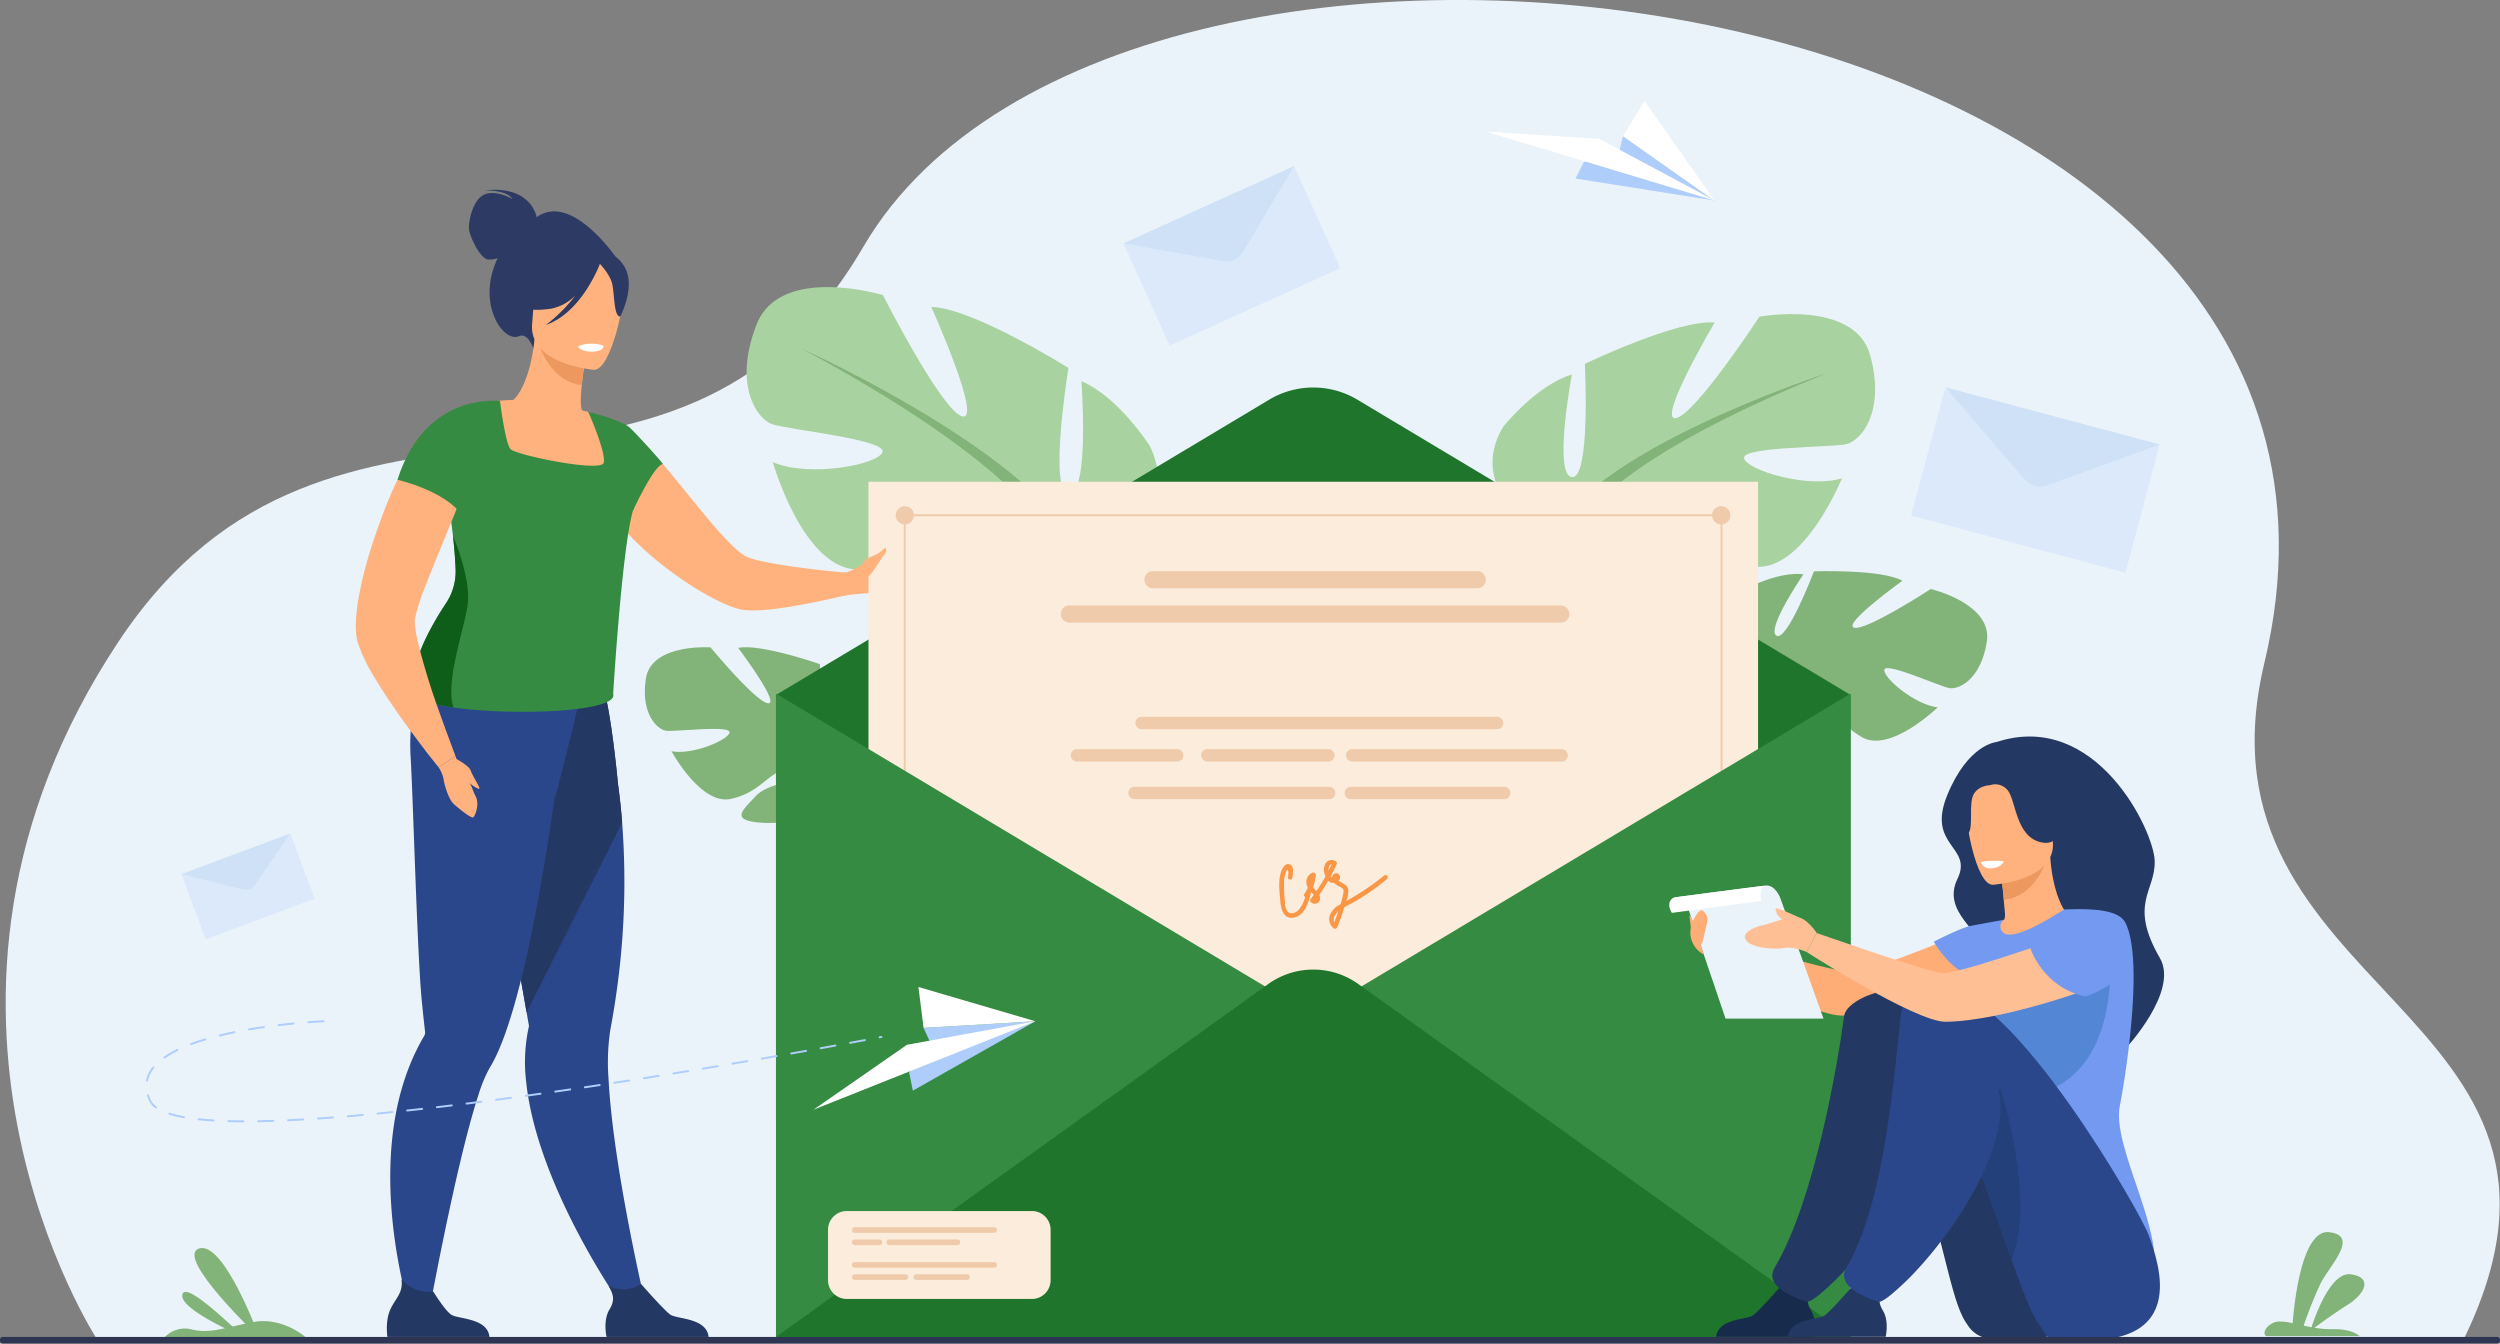<svg id="Component_1_1" data-name="Component 1 – 1" xmlns="http://www.w3.org/2000/svg" width="687.325" height="369.385" viewBox="0 0 687.325 369.385">
  <rect x="0" y="0" width="687.325" height="369.385" fill="#808080" stroke="none"/>
  <path id="Path_2660" data-name="Path 2660" d="M194.232,591.3s-60.719-92.351,5.733-192.333c58.961-88.711,151.989-18.172,204.7-108.439,71.886-123.1,430.628-75.025,385.2,114.367-21.988,91.652,99.785,94.983,54.487,186.6Z" transform="translate(-167.307 -222.677)" fill="#ebf3fa"/>
  <g id="Group_8435" data-name="Group 8435" transform="translate(458.035 157.021)">
    <path id="Path_2661" data-name="Path 2661" d="M2168.036,910.6s-10.968-14.541.679-22.613c0,0,8.416-4.4,15-3.59,0,0-10.35,15.123-7.416,16.877s10.317-17.685,10.317-17.685,18.564-.637,24.321,2.587c0,0-16.58,11.923-13.306,12.9s21.1-10.63,21.1-10.63,16.991,3.994,15.42,14.413-7.689,13.284-10.271,12.845-17.435-7.2-17.9-5.089,8.259,9.647,14.65,10.374c0,0-12.942,12.6-20.747,8.24s-8.112-10.507-12.985-13.111-9.155-2.865-7.23-.4,10.861,5.3,13.412,10.557,4.911,8.836-3.336,7.064-21.4-8.708-21.557-15.722Z" transform="translate(-2145.939 -883.535)" fill="#82b378"/>
    <g id="Group_8434" data-name="Group 8434" transform="translate(0 18.221)">
      <path id="Path_2662" data-name="Path 2662" d="M2204.2,961.079s-46.532-4.709-57.666,7.986a33.787,33.787,0,0,1-10.1,12.455l-1.278,2.911s8.615-8.017,11.54-8.352C2146.69,976.079,2143.2,959.271,2204.2,961.079Z" transform="translate(-2124.434 -960.225)" fill="#82b378"/>
      <path id="Path_2663" data-name="Path 2663" d="M2102.046,1046.585s-10.473,6.779-12,19.966l1.806.276s4.051-13.479,10.165-18.469S2102.046,1046.585,2102.046,1046.585Z" transform="translate(-2090.05 -1025.288)" fill="#82b378"/>
    </g>
  </g>
  <g id="Group_8437" data-name="Group 8437" transform="translate(410.335 86.35)">
    <path id="Path_2664" data-name="Path 2664" d="M1905.28,649.075s-24.318-13.619-12.97-32.1c0,0,9.079-11.348,18.806-14.268,0,0-5.189,27.562,0,28.21s3.566-31.128,3.566-31.128,25.616-12.322,35.669-11.348c0,0-15.888,26.913-10.7,26.264s23.021-27.885,23.021-27.885,26.264-4.864,30.479,10.7-2.595,23.347-6.484,24.318-28.859.649-28.21,3.892,17.509,8.43,26.913,5.512c0,0-10.376,25.616-24,24.318s-17.834-9.727-26.264-10.376-14.591,1.62-10.376,3.892,18.483.744,25.29,6.532,12.322,9.357-.323,11.949-35.343.972-39.884-8.756Z" transform="translate(-1889.292 -586.102)" fill="#a8d29f"/>
    <g id="Group_8436" data-name="Group 8436" transform="translate(3.142 16.28)">
      <path id="Path_2665" data-name="Path 2665" d="M2011.64,654.62s-68.092,22.049-75.875,46.691c0,0,.325,11.025-6.484,23.67v4.864s7.133-16.537,11.025-18.806C1940.3,711.041,1925.065,689.64,2011.64,654.62Z" transform="translate(-1922.921 -654.62)" fill="#82b378"/>
      <path id="Path_2666" data-name="Path 2666" d="M1908.874,941.048s-10.5,15.945-4.514,35.357l2.7-.725s-2.623-21.379,2.873-32.133S1908.874,941.048,1908.874,941.048Z" transform="translate(-1902.515 -870.685)" fill="#82b378"/>
    </g>
  </g>
  <g id="Group_8439" data-name="Group 8439" transform="translate(205.28 78.93)">
    <path id="Path_2667" data-name="Path 2667" d="M1119.068,632.245s28.3-11.977,18.1-33.606c0,0-8.575-13.536-18.88-17.913,0,0,2.345,30.831-3.419,30.914s-.135-34.545-.135-34.545-26.578-16.606-37.712-16.76c0,0,14.149,31.418,8.544,30.078s-21.85-33.35-21.85-33.35-28.191-8.513-34.7,8.031.014,25.9,4.16,27.436,31.546,4.208,30.442,7.682-20.21,7.116-30.161,2.78c0,0,8.266,29.329,23.347,29.558s20.721-8.5,30.04-8.188,15.793,3.545,10.9,5.522-20.344-1.426-28.508,4.094-14.636,8.76-1.093,13.135,38.613,5.348,44.766-4.761Z" transform="translate(-1026.267 -554.873)" fill="#a8d29f"/>
    <g id="Group_8438" data-name="Group 8438" transform="translate(15.312 17.009)">
      <path id="Path_2668" data-name="Path 2668" d="M1090.71,626.46s71.948,32.416,77.489,60.362c0,0-1.692,12.042,4.239,26.725l-.589,5.329s-5.814-18.987-9.8-21.945C1162.045,696.932,1181.338,675.327,1090.71,626.46Z" transform="translate(-1090.71 -626.46)" fill="#82b378"/>
      <path id="Path_2669" data-name="Path 2669" d="M1424.291,981.147s9.575,18.747.663,39.294l-2.873-1.121s5.465-23.111.749-35.562S1424.291,981.147,1424.291,981.147Z" transform="translate(-1342.563 -894.059)" fill="#82b378"/>
    </g>
  </g>
  <path id="Path_2670" data-name="Path 2670" d="M971.206,1019.468a31.619,31.619,0,0,1-5.56-13.933s13.838-9.936,5.681-20.384c0,0-6.292-6.273-12.4-7.378,0,0,5.037,16.385,1.932,17.133s-4.3-18.661-4.3-18.661-16.4-5.731-22.439-4.453c0,0,11.493,15.259,8.3,15.221s-15.891-15.361-15.891-15.361-16.285-1.157-17.78,8.585,3.174,14,5.6,14.327,17.573-1.58,17.4.432-10.058,6.318-15.969,5.189c0,0,8.055,14.848,16.238,13.127s10.167-7.128,15.242-8.1,8.974-.014,6.567,1.654-11.174,1.715-14.914,5.7-6.843,6.525,1.015,7.235,21.534-1.827,23.625-8.048c.09-.271.178-.53.261-.777a3.152,3.152,0,0,1-.261.777c1.511.668,4.08,4.37,5.895,7.228.269.492.682,1.167,1.283,2.077h0c.25.413.449.753.589.991,3.471,6.47,3.355,18.329,3.355,18.329l1.692.257C978.676,1028.435,971.206,1019.468,971.206,1019.468Z" transform="translate(-731.174 -793.661)" fill="#82b378"/>
  <g id="Group_8441" data-name="Group 8441" transform="translate(97.822 52.18)">
    <path id="Path_2671" data-name="Path 2671" d="M723.571,449.838c-.135-.748-1.894-8.76-14.287-7.392,0,0,6.168-.157,7.6,2.357,0,0-4.607-2.694-7.817-1.148s-4.329,7.727-4.068,9.666,3.037,7.917,5.249,8.138a6.56,6.56,0,0,0,2.585-.373,29.263,29.263,0,0,0-1.226,3.2c-3.455,10.816,3.053,19.951,7.061,18.255,2.571-1.088,3.987,3.362,3.987,3.362l22.907-24.782S733.168,442.777,723.571,449.838Z" transform="translate(-673.851 -442.289)" fill="#2c3a64"/>
    <path id="Path_2672" data-name="Path 2672" d="M761.872,1174.773l-5.572,2.074s-24.2-33.563-27.179-63.093a44.874,44.874,0,0,1,.8-15.1s-.238-1.352-.651-3.74c-.19-1.114-.428-2.457-.7-3.994-.786-4.507-1.87-10.675-3.108-17.7-2.846-16.162-6.536-36.821-9.4-52.008l1.5-.482,16.242-5.239,3.357-10.661,12.094-3.184s2.7,5.287,5.118,30.254c.447,3.274.851,6.886,1.155,10.8a213.892,213.892,0,0,1-1.15,43.735c-.556,4.339-1.255,8.82-2.124,13.422a59.886,59.886,0,0,0-.463,13.256C753.009,1137.258,761.872,1174.773,761.872,1174.773Z" transform="translate(-682.308 -868.745)" fill="#2b478b"/>
    <path id="Path_2673" data-name="Path 2673" d="M755.53,1042.713l-26.264,52.215c-.19-1.114-.428-2.457-.7-3.994-.786-4.507-1.87-10.675-3.108-17.7-2.847-16.162-6.536-36.821-9.4-52.008l1.5-.482L733.8,1015.5l3.357-10.661,12.094-3.184s2.7,5.287,5.118,30.254C754.82,1035.185,755.226,1038.8,755.53,1042.713Z" transform="translate(-682.308 -868.753)" fill="#233862"/>
    <path id="Path_2674" data-name="Path 2674" d="M666.08,988.863l-.608-5.213c-10.186,2.706-37.4-7.56-37.4-7.56s-9.868,8.675-8.573,29.467c.632,10.148,1.787,53.273,2.994,66.034.437,4.626.817,7.917.974,9.231a.032.032,0,0,1,0,.012,1.826,1.826,0,0,1-.3,1.131,59.971,59.971,0,0,0-4.453,9.364c-11.842,31.556,1.825,70.415,1.825,70.415l3.545-1.428s7.777-43.246,14.094-62.351a37.665,37.665,0,0,1,3.044-7.309c2.747-4.434,5.3-11.678,7.61-20.3,4.374-16.292,7.893-37.484,10.238-53.843C659.4,1016.53,666.08,988.863,666.08,988.863Z" transform="translate(-604.413 -849.258)" fill="#2b478b"/>
    <path id="Path_2675" data-name="Path 2675" d="M867.194,749.895a7.187,7.187,0,0,0,.627.6c8.706,8.112,20.431,15.285,26.7,16.865,4.127,1.055,13.225-.359,20.778-1.913,5.035-.993,9.416-2.091,11.224-2.521.577-.135.9-.235.9-.235l-.789-5.094s-4.529-.359-10.155-.993c-7.836-.922-17.77-2.336-20.315-3.84-5.9-3.507-16.259-18.217-24.568-27.464-.435-.5-.867-.988-1.295-1.464-.314-.347-.625-.689-.936-1.022a1.154,1.154,0,0,0-.245-.233c-.383-.366-.706-.708-1.019-1.007-.012-.038-.066-.064-.119-.1a36.938,36.938,0,0,0-4.065-3.284c-1.452-.827-2.647-.988-3.488-.283a13.424,13.424,0,0,0-2.15,3.065c-.226.418-.449.879-.661,1.383a3.21,3.21,0,0,0-.349.86,17.582,17.582,0,0,0-1.126,6.886,21.687,21.687,0,0,0,1.369,6.814C858.961,741.02,862.627,745.575,867.194,749.895Z" transform="translate(-789.101 -652.084)" fill="#ffb27d"/>
    <path id="Path_2676" data-name="Path 2676" d="M752.926,650.548a31.736,31.736,0,0,1-11.215,4.405c-17.193,3.464-23.332-11.155-25.511-21.137a14.72,14.72,0,0,1,5.838-1.616c1.238-.112,2.54-.171,3.616-.195,1.96-1.416,4.987-7.347,5.883-16.665l.8.238,13.358,4.063s-.736,4.263-1.155,8.3c-.323,3.158-.444,6.182.133,6.94,1.043.257,1.67.423,1.67.423s0,0,.007.012A86.879,86.879,0,0,1,752.926,650.548Z" transform="translate(-682.415 -574.223)" fill="#ffb27d"/>
    <path id="Path_2677" data-name="Path 2677" d="M701.516,715.372c-.078.366-.176.725-.283,1.093-3.018,10.091-5.46,50.428-5.46,50.428,1.6,5.042-27.714,6.075-43.878,3.745-5.878-.846-10.017-2.136-10.3-3.84-2.892-6.52,4.186-18.7,8.273-24.886a15.729,15.729,0,0,0,2.595-9.226c-.124-3.2-.4-6.3-.729-9.214-.625-5.486-1.464-10.276-1.9-13.667v0c.851-.846,1.677-1.63,2.45-2.376a24.56,24.56,0,0,0,2.93-3.248,5.105,5.105,0,0,0,1.141-3.379,16.9,16.9,0,0,0-.451-2.628c-.1-.413-.216-.822-.34-1.233a36.041,36.041,0,0,0-3.728-8.021c4.377-2.559,12.809-2.637,12.809-2.637s.057.461.164,1.214c.411,3.025,1.563,10.778,2.744,12.1,1.476,1.654,24.789,6.446,25.6,3.794.8-2.607-4.016-13.577-4.2-13.992a.028.028,0,0,1,0-.014c7.465,1.775,10.709,3.78,10.856,3.9a.012.012,0,0,1-.007,0C695.744,696.834,703.642,705.7,701.516,715.372Z" transform="translate(-625.02 -628.308)" fill="#348b41"/>
    <path id="Path_2678" data-name="Path 2678" d="M797.468,620.415s-.739,4.258-1.152,8.3c-7.606-.979-10.942-8.34-12.206-12.362Z" transform="translate(-734.19 -574.993)" fill="#ed985f"/>
    <path id="Path_2679" data-name="Path 2679" d="M794.854,550.23s-18.074-1.509-16.962-12.752-.47-19.008,11.117-18.519,13.4,5,13.942,8.841S799.582,550.333,794.854,550.23Z" transform="translate(-729.411 -500.726)" fill="#ffb27d"/>
    <path id="Path_2680" data-name="Path 2680" d="M785.426,514.163c-2.452-3.661-4.633-3.129-5.916-2.231a12.673,12.673,0,0,0-16.478.972,21.577,21.577,0,0,1-8.292,11.982s3.086,2.362,10.863,1.171a12.958,12.958,0,0,0,6.567-3.623,42.249,42.249,0,0,1-8.131,8.124c9.476-3.279,14.375-15.513,14.871-16.808,1,1.1,2.958,3.467,3.41,5.638.613,2.953.428,8.886,2.165,8.858C784.483,528.243,789.1,519.651,785.426,514.163Z" transform="translate(-711.798 -493.389)" fill="#2c3a64"/>
    <path id="Path_2681" data-name="Path 2681" d="M1157.4,872.207c-1.808,1.723-3.635,6.03-9.2,5.947a79.842,79.842,0,0,0-9.941.654c-.758.133-1.2.185-1.2.185l-.2-6.306a1.227,1.227,0,0,0,.261-.021c1.345-.2,8.176-1.252,10.88-3.046,3.034-2.034,10.131-.15,10.131-.15S1159.221,870.518,1157.4,872.207Z" transform="translate(-1003.126 -767.365)" fill="#ffb27d"/>
    <path id="Path_2682" data-name="Path 2682" d="M638.137,1718.9H610.076s-.672-4.277.794-7.522c1.4-3.113,3.6-4.529,3.077-8.295a10.1,10.1,0,0,0,8.746,3.345c.5.805,3.208,5.118,4.868,6.311C629.4,1714.055,637.571,1713.587,638.137,1718.9Z" transform="translate(-601.389 -1403.515)" fill="#233862"/>
    <path id="Path_2683" data-name="Path 2683" d="M891.255,1722.938H863.194s-1.05-4.476.794-7.522c1.63-2.694,1.005-4.229-.2-6.458a10.921,10.921,0,0,0,4.726.891,9.881,9.881,0,0,0,4.172-1.468c1.207,1.376,6.38,7.237,8,8.4C882.514,1718.1,890.69,1717.627,891.255,1722.938Z" transform="translate(-794.256 -1407.556)" fill="#233862"/>
    <path id="Path_2684" data-name="Path 2684" d="M831.29,621.1s.252,1.487,3.916,1.492c0,0,3.075,0,3.082-1.613A9.848,9.848,0,0,0,831.29,621.1Z" transform="translate(-770.16 -578.092)" fill="#fff"/>
    <path id="Path_2685" data-name="Path 2685" d="M655.725,862.108c-1.11,7.031-6.194,21.139-3.83,27.878-5.878-.846-10.017-2.136-10.3-3.84-2.892-6.52,4.186-18.7,8.273-24.886a15.728,15.728,0,0,0,2.595-9.226c-.124-3.2-.4-6.3-.729-9.214C651.731,842.822,656.906,854.638,655.725,862.108Z" transform="translate(-625.019 -747.654)" fill="#0e5e1a"/>
    <path id="Path_2686" data-name="Path 2686" d="M870.42,717.8c.195,6.249,4.714,23.4,5.788,21.139,1.226-2.583,5.971-12.4,8.2-12.762-.116-.454-9.238-10.538-9.637-10.421A18.282,18.282,0,0,0,870.42,717.8Z" transform="translate(-799.992 -650.78)" fill="#348b41"/>
    <g id="Group_8440" data-name="Group 8440" transform="translate(0 58.018)">
      <path id="Path_2687" data-name="Path 2687" d="M601.409,808.491l-4.655,3.1s-1.179-1.473-3.044-3.825c-.558-.708-.855-1.136-.855-1.136-1.476-1.9-3.191-4.234-5.068-6.765l-.031-.029c-3.143-4.417-6.6-9.438-9.24-13.978a44.248,44.248,0,0,1-3.966-8.542,5.038,5.038,0,0,1-.166-.706c-1.366-5.942,1.14-17.739,5.13-29.251.549-1.592,1.126-3.158,1.68-4.688a115.058,115.058,0,0,1,6.9-15.237,45.057,45.057,0,0,1,4.153-6.5,18.86,18.86,0,0,1,1.383-1.649q.385-.438.767-.841a19.435,19.435,0,0,1,13.018,6.372c-.074.264-.152.527-.23.8-1.761,5.679-4.479,12.647-7.3,19.479-1.532,3.752-3.1,7.475-4.474,10.977-.872,2.093-1.658,4.089-2.371,5.933a57.908,57.908,0,0,0-2.73,8.525c-.268,1.335.114,3.847.834,6.936a187.987,187.987,0,0,0,5.776,18.787c.893,2.568,1.775,4.959,2.511,6.94C600.608,806.4,601.409,808.491,601.409,808.491Z" transform="translate(-574.008 -710.845)" fill="#ffb27d"/>
      <path id="Path_2688" data-name="Path 2688" d="M640.207,718.215c-4.65-7.019-17.977-10.039-17.977-10.039,7.52-23.862,27.265-21.65,27.265-21.65S642.312,711.351,640.207,718.215Z" transform="translate(-610.772 -686.472)" fill="#348b41"/>
      <path id="Path_2689" data-name="Path 2689" d="M669.73,1100.531a9.005,9.005,0,0,1,1.359,3.1c.138,1.3,1.3,5.6,2.8,6.971s4.921,4.1,5.4,3.69,1.863-3.633.58-5.911c-.58-1.029-1.366-3.9-2.4-4.591-1.259-.844-3.084-6.363-3.084-6.363Z" transform="translate(-646.986 -999.786)" fill="#ffb27d"/>
      <path id="Path_2690" data-name="Path 2690" d="M689.41,1100.39s3.7,1.879,4.2,3.383,2.571,4.536,2.357,4.887c-.228.375-3.445-1.675-4.538-3.543A29.3,29.3,0,0,1,689.41,1100.39Z" transform="translate(-661.99 -1002.043)" fill="#ffb27d"/>
    </g>
  </g>
  <g id="Group_8450" data-name="Group 8450" transform="translate(213.339 106.536)">
    <path id="Path_2691" data-name="Path 2691" d="M1060.19,755.582l135.575-81.164a23.637,23.637,0,0,1,24.285,0l135.575,81.164V887.869l-295.433-14.812V755.582Z" transform="translate(-1060.19 -671.06)" fill="#1e752b"/>
    <rect id="Rectangle_3003" data-name="Rectangle 3003" width="244.575" height="211.36" transform="translate(25.43 25.91)" fill="#fcecdb"/>
    <g id="Group_8445" data-name="Group 8445" transform="translate(32.134 31.847)">
      <circle id="Ellipse_51" data-name="Ellipse 51" cx="2.514" cy="2.514" r="2.514" transform="translate(0 1.924) rotate(-22.5)" fill="#efcbab"/>
      <path id="Path_2692" data-name="Path 2692" d="M2143.35,810.854a2.514,2.514,0,1,1,2.514,2.514A2.515,2.515,0,0,1,2143.35,810.854Z" transform="translate(-1918.125 -807.569)" fill="#efcbab"/>
      <g id="Group_8442" data-name="Group 8442" transform="translate(3.275 3.012)">
        <rect id="Rectangle_3004" data-name="Rectangle 3004" width="224.464" height="0.546" fill="#efcbab"/>
      </g>
      <g id="Group_8443" data-name="Group 8443" transform="translate(3.002 2.285)">
        <rect id="Rectangle_3005" data-name="Rectangle 3005" width="0.546" height="224.464" fill="#efcbab"/>
      </g>
      <g id="Group_8444" data-name="Group 8444" transform="translate(227.554 2.285)">
        <rect id="Rectangle_3006" data-name="Rectangle 3006" width="0.546" height="224.464" fill="#efcbab"/>
      </g>
    </g>
    <g id="Group_8446" data-name="Group 8446" transform="translate(0 84.158)">
      <path id="Path_2693" data-name="Path 2693" d="M1355.625,1025.26v176.868H1060.19V1025.26l147.716,88.435Z" transform="translate(-1060.19 -1025.26)" fill="#348b41"/>
      <path id="Path_2694" data-name="Path 2694" d="M1060.19,1445.571l135.316-97.012a21.28,21.28,0,0,1,24.8,0l135.316,97.012Z" transform="translate(-1060.19 -1268.704)" fill="#1e752b"/>
    </g>
    <path id="Path_2695" data-name="Path 2695" d="M1578.006,888.239h-89.172a2.362,2.362,0,0,1-2.355-2.355h0a2.362,2.362,0,0,1,2.355-2.355h89.172a2.362,2.362,0,0,1,2.355,2.355h0A2.362,2.362,0,0,1,1578.006,888.239Z" transform="translate(-1385.193 -833.047)" fill="#efcbab"/>
    <path id="Path_2696" data-name="Path 2696" d="M1527.266,927.989H1392.155a2.362,2.362,0,0,1-2.355-2.355h0a2.362,2.362,0,0,1,2.355-2.355h135.112a2.362,2.362,0,0,1,2.355,2.355h0A2.362,2.362,0,0,1,1527.266,927.989Z" transform="translate(-1311.484 -863.352)" fill="#efcbab"/>
    <g id="Group_8449" data-name="Group 8449" transform="translate(81.053 90.528)">
      <path id="Path_2697" data-name="Path 2697" d="M1575.48,1055.477h-97.756a1.71,1.71,0,0,1-1.7-1.7h0a1.71,1.71,0,0,1,1.7-1.7h97.756a1.71,1.71,0,0,1,1.7,1.7h0A1.71,1.71,0,0,1,1575.48,1055.477Z" transform="translate(-1458.271 -1052.07)" fill="#efcbab"/>
      <g id="Group_8447" data-name="Group 8447" transform="translate(0 8.896)">
        <path id="Path_2698" data-name="Path 2698" d="M1430.588,1092.917h-27.564a1.71,1.71,0,0,1-1.7-1.7h0a1.71,1.71,0,0,1,1.7-1.7h27.564a1.71,1.71,0,0,1,1.7,1.7h0A1.71,1.71,0,0,1,1430.588,1092.917Z" transform="translate(-1401.32 -1089.51)" fill="#efcbab"/>
        <path id="Path_2699" data-name="Path 2699" d="M1587.136,1092.917h-33.3a1.71,1.71,0,0,1-1.7-1.7h0a1.71,1.71,0,0,1,1.7-1.7h33.3a1.71,1.71,0,0,1,1.7,1.7h0A1.706,1.706,0,0,1,1587.136,1092.917Z" transform="translate(-1516.297 -1089.51)" fill="#efcbab"/>
        <path id="Path_2700" data-name="Path 2700" d="M1779.122,1092.917h-57.568a1.71,1.71,0,0,1-1.7-1.7h0a1.71,1.71,0,0,1,1.7-1.7h57.568a1.71,1.71,0,0,1,1.7,1.7h0A1.71,1.71,0,0,1,1779.122,1092.917Z" transform="translate(-1644.167 -1089.51)" fill="#efcbab"/>
      </g>
      <g id="Group_8448" data-name="Group 8448" transform="translate(15.808 19.239)">
        <path id="Path_2701" data-name="Path 2701" d="M1523.1,1136.447h-53.546a1.71,1.71,0,0,1-1.7-1.7h0a1.71,1.71,0,0,1,1.7-1.7H1523.1a1.71,1.71,0,0,1,1.7,1.7h0A1.708,1.708,0,0,1,1523.1,1136.447Z" transform="translate(-1467.85 -1133.04)" fill="#efcbab"/>
        <path id="Path_2702" data-name="Path 2702" d="M1761.988,1136.447h-42.174a1.71,1.71,0,0,1-1.7-1.7h0a1.71,1.71,0,0,1,1.7-1.7h42.174a1.71,1.71,0,0,1,1.7,1.7h0A1.708,1.708,0,0,1,1761.988,1136.447Z" transform="translate(-1658.648 -1133.04)" fill="#efcbab"/>
      </g>
    </g>
    <path id="Path_2703" data-name="Path 2703" d="M1671.319,1222.084a67.757,67.757,0,0,1-10.3,6.936,8.4,8.4,0,0,0,.516-2.851c-.064-1.226-1.043-1.763-2.022-2.271-.242-.126-.468-.259-.694-.392a1.243,1.243,0,0,0,.323-1.452,1.056,1.056,0,0,0-1.965.081,1.558,1.558,0,0,0-.133.463,1.2,1.2,0,0,1-.382-.3c.6-1.114,1.16-2.25,1.677-3.41a.637.637,0,0,0-.24-.727,1.989,1.989,0,0,0-2.725.375,3.664,3.664,0,0,0-.221,3.536c.029.076.057.154.09.23q-1.141,2.06-2.473,4c-.083-.083-.166-.166-.25-.247a5.424,5.424,0,0,1-.691-.832,12.052,12.052,0,0,0,.763-3.324.636.636,0,0,0-.905-.611,2.681,2.681,0,0,0-1.68,2.9,3.64,3.64,0,0,0,.387,1.217,11.123,11.123,0,0,1-.955,1.677.588.588,0,0,0,.216.872,8.8,8.8,0,0,1-1.815,3.571c-.734.765-2.1,1.347-3,.437a3.808,3.808,0,0,1-.715-2.3,42.01,42.01,0,0,1-.264-5.707,8.751,8.751,0,0,1,.432-2.645c.19-.525.456-1.319.71-.416a4.943,4.943,0,0,1-.093,1.583.627.627,0,0,0,1.25.1c.1-.946.518-2.927-.551-3.519-.886-.492-1.7.214-2.112.95-1.478,2.651-.889,6.292-.668,9.174.178,2.3,1.036,5.118,3.97,4.386,2.761-.687,3.776-4.167,4.41-6.563a.633.633,0,0,0-.019-.4c.01-.019.021-.041.033-.059.114.116.228.228.344.344.164.145.318.3.468.454-.29.4-.584.8-.889,1.2a.636.636,0,0,0,.05.765,1.469,1.469,0,0,0,2.566-1.086,2.08,2.08,0,0,0-.209-.86q1.308-1.882,2.443-3.873a1.97,1.97,0,0,0,1.506.6c.043,0,.083-.007.126-.012a4.757,4.757,0,0,0,1.093.832,7.162,7.162,0,0,1,1.088.587c.6.487.418,1.043.287,1.734a27.512,27.512,0,0,1-.727,2.706,5.678,5.678,0,0,0-2.932,3.1,3.157,3.157,0,0,0,1.093,3.543.633.633,0,0,0,.941-.311c.713-1.751,1.357-3.531,1.908-5.339.017-.057.036-.116.055-.174,1.115-.634,2.281-1.193,3.383-1.844a64.454,64.454,0,0,0,8.316-5.878C1672.769,1222.51,1671.939,1221.566,1671.319,1222.084Zm-15.237-1.67c-.012-.5.254-1.421.832-1.409q-.392.848-.813,1.68C1656.092,1220.592,1656.084,1220.5,1656.082,1220.414Zm1.592,14.489c-.528-.988.228-2.207,1.091-3.013C1658.427,1232.9,1658.061,1233.907,1657.674,1234.9Z" transform="translate(-1504.167 -1087.878)" fill="#f99746"/>
  </g>
  <g id="Group_8451" data-name="Group 8451" transform="translate(308.841 45.646)" opacity="0.5">
    <path id="Path_2704" data-name="Path 2704" d="M1509.066,414.79l12.735,28.1-46.936,21.275-12.735-28.1,29.835,3.412Z" transform="translate(-1462.13 -414.79)" fill="#cde0fb"/>
    <path id="Path_2705" data-name="Path 2705" d="M1462.13,436.065l46.936-21.275-14.033,23.651a5.212,5.212,0,0,1-5.389,2.473Z" transform="translate(-1462.13 -414.79)" fill="#b1cff2"/>
  </g>
  <g id="Group_8452" data-name="Group 8452" transform="translate(49.832 229.124)" opacity="0.5">
    <path id="Path_2706" data-name="Path 2706" d="M402.039,1187l6.7,17.967-30.011,11.191-6.7-17.968,18.355,3.388Z" transform="translate(-372.03 -1187)" fill="#cde0fb"/>
    <path id="Path_2707" data-name="Path 2707" d="M372.03,1198.191,402.041,1187l-9.708,14.068a3.243,3.243,0,0,1-3.448,1.3Z" transform="translate(-372.03 -1187)" fill="#b1cff2"/>
  </g>
  <g id="Group_8453" data-name="Group 8453" transform="translate(525.426 106.465)" opacity="0.5">
    <path id="Path_2708" data-name="Path 2708" d="M2442.023,686.484l-9.416,35.279-58.927-15.724,9.414-35.279,24.758,25.5Z" transform="translate(-2373.68 -670.76)" fill="#cde0fb"/>
    <path id="Path_2709" data-name="Path 2709" d="M2413.3,670.76l58.927,15.724-30.586,11.129a6.168,6.168,0,0,1-6.788-1.777Z" transform="translate(-2403.886 -670.76)" fill="#b1cff2"/>
  </g>
  <g id="Group_8456" data-name="Group 8456" transform="translate(40.135 271.355)">
    <g id="Group_8454" data-name="Group 8454" transform="translate(0 9.144)">
      <path id="Path_2710" data-name="Path 2710" d="M357.992,1431.291h0c-1.426,0-2.806-.024-4.108-.059a.273.273,0,0,1,.014-.547c1.3.036,2.675.055,4.094.059a.273.273,0,0,1,0,.547Zm4.106-.031a.273.273,0,0,1,0-.547c1.314-.021,2.694-.057,4.1-.1a.266.266,0,0,1,.283.264.274.274,0,0,1-.264.283c-1.411.047-2.794.081-4.111.1C362.1,1431.26,362.1,1431.26,362.1,1431.26Zm-12.3-.207h-.017c-1.447-.088-2.825-.2-4.1-.335a.274.274,0,1,1,.059-.544c1.266.135,2.637.247,4.075.335a.274.274,0,0,1,.257.29A.279.279,0,0,1,349.795,1431.053Zm20.514-.062a.273.273,0,0,1-.012-.547c1.316-.062,2.694-.133,4.1-.214a.279.279,0,0,1,.29.257.272.272,0,0,1-.257.287c-1.4.081-2.787.152-4.1.214Zm8.2-.47a.273.273,0,0,1-.273-.254.277.277,0,0,1,.254-.292q2.021-.135,4.094-.295a.273.273,0,0,1,.04.544q-2.074.157-4.1.295A.041.041,0,0,1,378.509,1430.521Zm-36.861-.371a.154.154,0,0,1-.048,0,32.306,32.306,0,0,1-4.02-.962.274.274,0,0,1,.166-.523,31.588,31.588,0,0,0,3.951.946.273.273,0,0,1,.221.318A.279.279,0,0,1,341.648,1430.15Zm45.049-.252a.272.272,0,0,1-.024-.544q2.024-.171,4.089-.359a.273.273,0,0,1,.05.544q-2.067.189-4.091.359Zm8.178-.744a.271.271,0,0,1-.271-.247.274.274,0,0,1,.245-.3q2.028-.2,4.084-.409a.273.273,0,1,1,.055.544q-2.056.21-4.087.409A.1.1,0,0,1,394.875,1429.154Zm8.169-.836a.274.274,0,0,1-.029-.547q2.028-.218,4.08-.451a.273.273,0,0,1,.062.542q-2.053.232-4.082.451A.169.169,0,0,1,403.044,1428.318Zm-69.078-.858a.278.278,0,0,1-.162-.052,5.211,5.211,0,0,1-1.7-1.941,12.1,12.1,0,0,1-.608-1.547.274.274,0,0,1,.523-.161,11.269,11.269,0,0,0,.58,1.475,4.675,4.675,0,0,0,1.528,1.732.273.273,0,0,1,.059.383A.268.268,0,0,1,333.966,1427.46Zm77.237-.062a.272.272,0,0,1-.271-.242.276.276,0,0,1,.24-.3q2.032-.239,4.075-.485a.274.274,0,0,1,.3.238.272.272,0,0,1-.238.3q-2.046.249-4.077.485A.181.181,0,0,1,411.2,1427.4Zm8.15-.991a.274.274,0,0,1-.271-.24.271.271,0,0,1,.238-.3q2.024-.253,4.058-.516a.277.277,0,0,1,.306.238.273.273,0,0,1-.235.307q-2.035.26-4.061.516Zm8.124-1.043a.273.273,0,0,1-.036-.544q2.035-.267,4.07-.544a.273.273,0,0,1,.071.542q-2.035.274-4.072.544Zm8.147-1.1a.273.273,0,0,1-.038-.544q2.035-.282,4.065-.568a.274.274,0,0,1,.076.542q-2.032.285-4.065.568Zm8.131-1.15a.273.273,0,0,1-.038-.544q2.035-.292,4.063-.589a.273.273,0,1,1,.081.539q-2.028.3-4.063.589A.146.146,0,0,1,443.754,1423.112Zm8.124-1.188a.274.274,0,0,1-.04-.544q2.039-.3,4.058-.611a.274.274,0,0,1,.083.542q-2.021.307-4.061.611Zm8.119-1.231a.275.275,0,0,1-.271-.233.27.27,0,0,1,.228-.311q2.039-.314,4.056-.627a.273.273,0,1,1,.083.539q-2.017.314-4.058.627A.093.093,0,0,1,460,1420.693Zm-128.506-.622a.435.435,0,0,1-.055,0,.273.273,0,0,1-.214-.321,8.627,8.627,0,0,1,1.832-3.733.274.274,0,0,1,.425.344,8.1,8.1,0,0,0-1.72,3.5A.272.272,0,0,1,331.49,1420.071Zm136.621-.642a.274.274,0,0,1-.043-.544q2.042-.324,4.053-.646a.273.273,0,1,1,.088.539l-4.056.646A.146.146,0,0,1,468.111,1419.429Zm8.107-1.3a.274.274,0,0,1-.043-.544q2.046-.332,4.051-.661a.273.273,0,1,1,.088.539q-2.006.328-4.053.661A.131.131,0,0,1,476.218,1418.13Zm8.1-1.328a.273.273,0,0,1-.043-.542l4.051-.677a.274.274,0,0,1,.093.539l-4.051.677C484.351,1416.8,484.336,1416.8,484.322,1416.8Zm8.1-1.362a.274.274,0,0,1-.045-.544q2.06-.349,4.049-.692a.274.274,0,1,1,.093.539q-1.989.342-4.049.691A.17.17,0,0,1,492.422,1415.44Zm8.1-1.387a.273.273,0,0,1-.045-.542c1.38-.24,2.732-.475,4.046-.706a.273.273,0,1,1,.1.537q-1.974.346-4.049.706A.3.3,0,0,1,500.517,1414.053Zm-164.223-.33a.272.272,0,0,1-.154-.5,26.886,26.886,0,0,1,3.585-2.074.274.274,0,1,1,.24.492,26.438,26.438,0,0,0-3.512,2.031A.3.3,0,0,1,336.294,1413.722Zm172.318-1.088a.273.273,0,0,1-.048-.542q2.1-.371,4.046-.72a.273.273,0,0,1,.1.537q-1.95.349-4.046.72A.313.313,0,0,1,508.612,1412.634Zm8.093-1.447a.272.272,0,0,1-.268-.226.276.276,0,0,1,.221-.318l4.046-.734a.273.273,0,0,1,.318.219.276.276,0,0,1-.221.318q-1.9.349-4.046.737A.445.445,0,0,1,516.7,1411.187Zm-173.083-1.126a.273.273,0,0,1-.1-.53c1.212-.451,2.528-.891,3.916-1.3a.273.273,0,1,1,.157.523c-1.376.411-2.68.846-3.88,1.293A.244.244,0,0,1,343.622,1410.061Zm181.175-.354a.273.273,0,0,1-.05-.542c1.542-.285,2.9-.537,4.049-.753a.273.273,0,0,1,.1.537c-1.152.216-2.509.468-4.051.753A.153.153,0,0,1,524.8,1409.707Zm8.107-1.521a.273.273,0,0,1-.052-.542c.278-.052.435-.083.468-.09a.281.281,0,0,1,.335.266c0,.226-.026.23-.7.361A.178.178,0,0,1,532.9,1408.186Zm-181.418-.5a.274.274,0,0,1-.067-.539c1.278-.314,2.63-.618,4.023-.9a.274.274,0,0,1,.109.537c-1.385.283-2.73.585-4,.9A.279.279,0,0,1,351.487,1407.69Zm8.055-1.661a.274.274,0,0,1-.045-.544c1.312-.226,2.68-.442,4.068-.644a.269.269,0,0,1,.309.23.273.273,0,0,1-.23.309c-1.383.2-2.747.416-4.053.641A.115.115,0,0,1,359.541,1406.029Zm8.138-1.183a.273.273,0,0,1-.033-.544c1.347-.162,2.725-.314,4.094-.449a.273.273,0,0,1,.055.544c-1.366.135-2.74.285-4.082.449Zm8.185-.808a.274.274,0,0,1-.021-.547c2.54-.195,4.12-.264,4.137-.264a.271.271,0,0,1,.285.261.275.275,0,0,1-.261.285c-.014,0-1.587.067-4.118.261A.064.064,0,0,1,375.865,1404.038Z" transform="translate(-331.216 -1403.227)" fill="#afcdfb"/>
    </g>
    <g id="Group_8455" data-name="Group 8455" transform="translate(183.507)">
      <path id="Path_2711" data-name="Path 2711" d="M1215.259,1423.467l33.68-19.087-30.724,1.815,2.371,5.189-6.346,7.031Z" transform="translate(-1187.94 -1394.961)" fill="#afcdfb"/>
      <path id="Path_2712" data-name="Path 2712" d="M1164.549,1404.38l-35.293,6.468L1103.55,1428.7Z" transform="translate(-1103.55 -1394.961)" fill="#fff"/>
      <path id="Path_2713" data-name="Path 2713" d="M1226.434,1375.974l30.724-1.815-32.138-9.418Z" transform="translate(-1196.159 -1364.74)" fill="#fff"/>
    </g>
  </g>
  <g id="Group_8458" data-name="Group 8458" transform="translate(408.507 27.748)">
    <g id="Group_8457" data-name="Group 8457">
      <path id="Path_2714" data-name="Path 2714" d="M1985.26,391.819l38.235,6.052-25.162-17.72-1.378,5.536-9.345,1.544Z" transform="translate(-1960.63 -370.482)" fill="#afcdfb"/>
      <path id="Path_2715" data-name="Path 2715" d="M1944.464,393.837l-31.634-16.929-31.23-2.048Z" transform="translate(-1881.6 -366.449)" fill="#fff"/>
      <path id="Path_2716" data-name="Path 2716" d="M2040.28,349.128l25.162,17.72-19.269-27.388Z" transform="translate(-2002.578 -339.46)" fill="#fff"/>
    </g>
  </g>
  <g id="girl_2_1_" transform="translate(458.921 202.488)">
    <path id="Path_2717" data-name="Path 2717" d="M2424.187,1076.407s-7.8.542-13.551,14.581c-5.8,14.161,7.178,14.021,2.8,23.043s6.3,14.4,9.535,21.79,19.564,25.2,20.856,33.333,15.808-8.449,15.808-8.449,14.755-15.739,9.464-24.882c-8.72-15.071-1.167-18.345-1.44-26.761S2451.416,1067.478,2424.187,1076.407Z" transform="translate(-2334.19 -1074.894)" fill="#233862"/>
    <path id="Path_2718" data-name="Path 2718" d="M2207.728,1293.25s-30.182,13.156-35.916,12.9-41.062-10.761-41.062-10.761l.9,6.078s27.265,15.682,36.8,16.57c9.385.877,41.473-8.423,44.572-10.386S2216.73,1295.236,2207.728,1293.25Z" transform="translate(-2121.966 -1241.369)" fill="#ffad76"/>
    <path id="Path_2719" data-name="Path 2719" d="M2444.48,1247.649a30.353,30.353,0,0,0,10.618,4.519c16.368,3.783,22.641-10.053,25-19.547a14.046,14.046,0,0,0-5.545-1.7c-1.183-.14-2.428-.233-3.457-.283-1.837-1.406-4.576-7.168-5.182-16.114l-.77.207-12.9,3.531s.592,4.1.882,7.976c.223,3.034.618,4.792.043,5.5a4.4,4.4,0,0,0-1.97,1.5s0,0-.007.012A82.918,82.918,0,0,0,2444.48,1247.649Z" transform="translate(-2361.153 -1181.345)" fill="#ffb27d"/>
    <path id="Path_2720" data-name="Path 2720" d="M2477.14,1218.921s.594,4.1.881,7.976c7.309-.732,10.7-7.689,12.02-11.507Z" transform="translate(-2386.053 -1182.008)" fill="#ed985f"/>
    <path id="Path_2721" data-name="Path 2721" d="M2444.765,1150.876s17.347-.958,16.584-11.752.962-18.186-10.146-18.032-12.966,4.424-13.588,8.09S2440.234,1150.847,2444.765,1150.876Z" transform="translate(-2355.862 -1110.114)" fill="#ffb27d"/>
    <path id="Path_2722" data-name="Path 2722" d="M2451.072,1328.792c1.566-8.007,6.674-40,1.566-50.3-1.834-3.7-9.031-4.032-16.929-3.709-2.457,1.587-11.821,7.582-15.667,6.833-.041-.007-.117-.026-.216-.05a2.219,2.219,0,0,1-.625-3.961s-4.27.76-9.126,1.675c-2.745.516-10.143,4.346-10.143,4.346s3.725,6.731,9.221,9.057c-.934,8.359.456,12.046,9.126,31.351,7.327,16.318-.989,31.012-.989,31.012s43.134,34.68,43.374,17.022C2460.842,1358.777,2449.068,1339.028,2451.072,1328.792Z" transform="translate(-2327.188 -1227.219)" fill="#739af0"/>
    <path id="Path_2723" data-name="Path 2723" d="M2334.5,1467.191a8.019,8.019,0,0,1-5.769-3.512c-.209-.311-.43-.646-.668-1.005-4.909-7.432-6.821-30.194-17.863-54.444-2.69-5.9-12.346-6.964-14.978-13.638,0,0-6.479-21.631,12.4-22.268s50.573,60.187,51.074,66.566C2359.188,1445.068,2371.189,1471.33,2334.5,1467.191Z" transform="translate(-2246.544 -1301.65)" fill="#233862"/>
    <path id="Path_2724" data-name="Path 2724" d="M2148.09,1724.765h26.877s1-4.286-.76-7.2c-1.561-2.58-.962-4.051.193-6.187a10.418,10.418,0,0,1-4.526.853,9.425,9.425,0,0,1-4-1.406c-1.157,1.319-6.111,6.933-7.658,8.045C2156.463,1720.129,2148.632,1719.678,2148.09,1724.765Z" transform="translate(-2135.186 -1559.724)" fill="#172b4c"/>
    <path id="Path_2725" data-name="Path 2725" d="M2472.833,1325.99s3.5,31.827-19.189,38.5-29.127-29.284-10.811-31.87A176.178,176.178,0,0,0,2472.833,1325.99Z" transform="translate(-2351.785 -1266.329)" fill="#5486d6"/>
    <path id="Path_2726" data-name="Path 2726" d="M2232.774,1375.817c-1.618,12.134-7.938,50.431-19.087,69.113-3.595,6.023,9.055,9.4,9.124,9.383,1.7-.444,4.524-3.148,5.826-4.324,9.052-8.157,27.426-31.256,27.426-49.775,0-9.029.159-26.274-6.408-30.658C2245.611,1366.862,2233.417,1371,2232.774,1375.817Z" transform="translate(-2184.707 -1298.895)" fill="#233862"/>
    <path id="Path_2727" data-name="Path 2727" d="M2402.029,1462.248s-1-1.385-2.732-4.02c-2.067-3.132-4.355-9.293-7.13-17.19-2.915-8.29-6.375-18.49-10.7-29.1-1.333-3.277-2.751-6.591-4.258-9.9-2.69-5.9-10.091-5.087-12.724-11.761,0,0-10.274-23.135,8.611-23.774s54.767,61.89,56.829,67.947C2432.188,1441.073,2443.2,1468.6,2402.029,1462.248Z" transform="translate(-2298.041 -1297.206)" fill="#2b478b"/>
    <path id="Path_2728" data-name="Path 2728" d="M2231.13,1724.765h26.877s1-4.286-.76-7.2c-1.561-2.58-.962-4.051.193-6.187a10.418,10.418,0,0,1-4.526.853,9.426,9.426,0,0,1-4-1.406c-1.157,1.319-6.111,6.933-7.658,8.045C2239.5,1720.129,2231.671,1719.678,2231.13,1724.765Z" transform="translate(-2198.495 -1559.724)" fill="#233862"/>
    <path id="Path_2729" data-name="Path 2729" d="M2455.607,1529.394c-2.915-8.29-6.375-18.49-10.7-29.1,1.129-8.04,3.564-15.076,7.658-17.91C2452.568,1482.38,2462.5,1513.149,2455.607,1529.394Z" transform="translate(-2361.481 -1385.561)" fill="#23407a"/>
    <path id="Path_2730" data-name="Path 2730" d="M2311.774,1376.509c-1.618,12.134-3.9,51.291-15.047,69.974-3.595,6.023,9.055,9.4,9.124,9.383,1.7-.444,4.524-3.148,5.826-4.324,9.05-8.157,27.426-31.256,27.426-49.775,0-9.029-10.6-25.549-17.162-29.933A6.605,6.605,0,0,0,2311.774,1376.509Z" transform="translate(-2248.016 -1300.444)" fill="#2b478b"/>
    <path id="Path_2731" data-name="Path 2731" d="M2128.519,1250.568s-1.376-3.5-3.882-3.272-25.267,3.272-25.267,3.272,2.649.634,3.65,2.371l10.5,30.938h26.93Z" transform="translate(-2098.042 -1206.325)" fill="#ebf3fa"/>
    <path id="Path_2732" data-name="Path 2732" d="M2334,1290.7s-38.149,14.049-43.88,13.762c-3.7-.186-34.5-11.01-34.5-11.01l-2.763,5.229s29.973,19.265,38.213,19.17c16.269-.188,43.719-10.174,46.817-12.136S2343.008,1292.686,2334,1290.7Z" transform="translate(-2215.063 -1239.424)" fill="#ffbf94"/>
    <path id="Path_2733" data-name="Path 2733" d="M2201.012,1288.2s-2.763-4.255-5.517-4.379-7.508,1.877-9.134,2.191-6.256,1.815-4.88,4.065,7.757,2.754,10.511,2.252,6.256,1.1,6.256,1.1Z" transform="translate(-2160.451 -1234.176)" fill="#ffbf94"/>
    <path id="Path_2734" data-name="Path 2734" d="M2223.371,1276.3s-4.376-2.008-5.629-2.383-1,.007-.625,1.193,2.628,2.317,2.628,2.69S2223.371,1276.3,2223.371,1276.3Z" transform="translate(-2187.579 -1226.521)" fill="#ffbf94"/>
    <path id="Path_2735" data-name="Path 2735" d="M2454.29,1219.074s1.639-.649,6.253-.276c0,0-.245,1.8-3.647,1.979A2.714,2.714,0,0,1,2454.29,1219.074Z" transform="translate(-2368.632 -1184.519)" fill="#fff"/>
    <path id="Path_2736" data-name="Path 2736" d="M2511.65,1294.787s3.412,10.8,15.13,13.258c0,0,19.35-5.961,9.716-19.143C2536.5,1288.9,2526.97,1281.823,2511.65,1294.787Z" transform="translate(-2412.364 -1236.583)" fill="#739af0"/>
    <path id="Path_2737" data-name="Path 2737" d="M2095.11,1250.67s-2.528.967-.615,4.248l24.606-3.281s-.855-3.8,1.079-4.217Z" transform="translate(-2093.779 -1206.428)" fill="#fff"/>
    <path id="Path_2738" data-name="Path 2738" d="M2121.844,1280.492c.584-2.338.546-2.9-.775-4.331-.874-.943-2.212,1.4-2.9,2.808a7.2,7.2,0,0,0-.834-1.689c-.214-.074.295,3.143.295,3.143h0a2.852,2.852,0,0,0-.014.4l0,0a6.818,6.818,0,0,0,3.583,7.283l-.886-2.607C2120.846,1285.411,2121.25,1282.866,2121.844,1280.492Z" transform="translate(-2111.696 -1228.174)" fill="#ffad76"/>
    <path id="Path_2739" data-name="Path 2739" d="M2449.406,1110.954a4.392,4.392,0,0,1,5.429,2.454c1.77,3.735,2.333,12.667,9.433,13.4s7.375-15.128,7.375-15.128l-17.77-7.016-9.383,5.923Z" transform="translate(-2361.161 -1097.588)" fill="#233862"/>
    <path id="Path_2740" data-name="Path 2740" d="M2436.026,1124.953s-4,.086-4.918,3.457.513,9.661-1.7,10.115-4.231-10.481.057-14.035S2436.026,1124.953,2436.026,1124.953Z" transform="translate(-2347.781 -1111.586)" fill="#233862"/>
  </g>
  <path id="Path_2741" data-name="Path 2741" d="M1142.42,863.312s4.008-1.518,4.462-2.566,1.777-1.5,3.372-2.234,2.552-2.05,2.78-1.867a1.519,1.519,0,0,1-.364,1.777c-.639.684-3.341,5.467-4.358,6.014S1142.42,863.312,1142.42,863.312Z" transform="translate(-909.543 -706)" fill="#ffb27d"/>
  <path id="Path_2742" data-name="Path 2742" d="M2808.742,1676.949h-25.763c-1.38-1.171.955-3.83,3.4-4.008a15.046,15.046,0,0,1,3.933.466c.354-4.709,2.378-25.877,10.008-25.027,8.58.953,0,9.321-2.426,14.278a117.738,117.738,0,0,0-4.557,11.417c.7.152,1.418.3,2.155.435,1.138-3.49,5.367-15.235,10.749-14.551,6.318.8,3.778,5.51-.7,8.3-3.286,2.055-7.318,4.978-9.236,6.389a27.257,27.257,0,0,0,5.04.4C2805.753,1674.948,2807.908,1676.248,2808.742,1676.949Z" transform="translate(-2159.99 -1309.613)" fill="#82b378"/>
  <g id="Group_8459" data-name="Group 8459" transform="translate(45.08 343.119)">
    <path id="Path_2743" data-name="Path 2743" d="M405.23,1691.516s-9.792-26.894-16.668-24.6S405.23,1691.516,405.23,1691.516Z" transform="translate(-378.923 -1666.776)" fill="#82b378"/>
    <path id="Path_2744" data-name="Path 2744" d="M390.676,1730.216c-.834,0-16.459-16.216-17.5-11.97S390.676,1730.216,390.676,1730.216Z" transform="translate(-368.118 -1705.476)" fill="#82b378"/>
    <path id="Path_2745" data-name="Path 2745" d="M391.256,1756.012s-6.463-5.926-14.646-4.384-11.676,3.231-16.815,2.063a7.607,7.607,0,0,0-7.765,2.319h39.226Z" transform="translate(-352.03 -1731.272)" fill="#82b378"/>
  </g>
  <path id="Path_2746" data-name="Path 2746" d="M848.846,1771.465H163.079a.781.781,0,0,1-.779-.779v-.266a.781.781,0,0,1,.779-.779H848.846a.781.781,0,0,1,.779.779v.266A.781.781,0,0,1,848.846,1771.465Z" transform="translate(-162.3 -1402.08)" fill="#2e3552"/>
  <g id="Group_8462" data-name="Group 8462" transform="translate(227.648 332.949)">
    <path id="Path_2747" data-name="Path 2747" d="M1176.458,1648.144h-50.9a5.147,5.147,0,0,1-5.146-5.146v-13.881a5.147,5.147,0,0,1,5.146-5.146h50.9a5.147,5.147,0,0,1,5.146,5.146V1643A5.146,5.146,0,0,1,1176.458,1648.144Z" transform="translate(-1120.41 -1623.97)" fill="#fcecdb"/>
    <g id="Group_8460" data-name="Group 8460" transform="translate(6.57 4.448)">
      <path id="Path_2748" data-name="Path 2748" d="M1187.183,1644.249h-38.344a.781.781,0,0,1-.779-.779h0a.781.781,0,0,1,.779-.779h38.344a.781.781,0,0,1,.779.779h0A.781.781,0,0,1,1187.183,1644.249Z" transform="translate(-1148.06 -1642.69)" fill="#efcbab"/>
      <path id="Path_2749" data-name="Path 2749" d="M1155.649,1658.389h-6.8a.781.781,0,0,1-.779-.779h0a.781.781,0,0,1,.779-.779h6.8a.781.781,0,0,1,.779.779h0A.784.784,0,0,1,1155.649,1658.389Z" transform="translate(-1148.068 -1653.47)" fill="#efcbab"/>
      <path id="Path_2750" data-name="Path 2750" d="M1207.514,1658.389h-18.735a.781.781,0,0,1-.779-.779h0a.781.781,0,0,1,.779-.779h18.735a.781.781,0,0,1,.779.779h0A.784.784,0,0,1,1207.514,1658.389Z" transform="translate(-1178.51 -1653.47)" fill="#efcbab"/>
    </g>
    <g id="Group_8461" data-name="Group 8461" transform="translate(6.57 14.026)">
      <path id="Path_2751" data-name="Path 2751" d="M1187.183,1684.559h-38.344a.781.781,0,0,1-.779-.779h0a.781.781,0,0,1,.779-.779h38.344a.781.781,0,0,1,.779.779h0A.783.783,0,0,1,1187.183,1684.559Z" transform="translate(-1148.06 -1683)" fill="#efcbab"/>
      <path id="Path_2752" data-name="Path 2752" d="M1162.766,1698.688h-13.916a.781.781,0,0,1-.779-.779h0a.781.781,0,0,1,.779-.779h13.916a.781.781,0,0,1,.779.779h0A.784.784,0,0,1,1162.766,1698.688Z" transform="translate(-1148.068 -1693.773)" fill="#efcbab"/>
      <path id="Path_2753" data-name="Path 2753" d="M1234.026,1698.688h-13.916a.781.781,0,0,1-.779-.779h0a.781.781,0,0,1,.779-.779h13.916a.781.781,0,0,1,.779.779h0A.781.781,0,0,1,1234.026,1698.688Z" transform="translate(-1202.396 -1693.773)" fill="#efcbab"/>
    </g>
  </g>
</svg>
